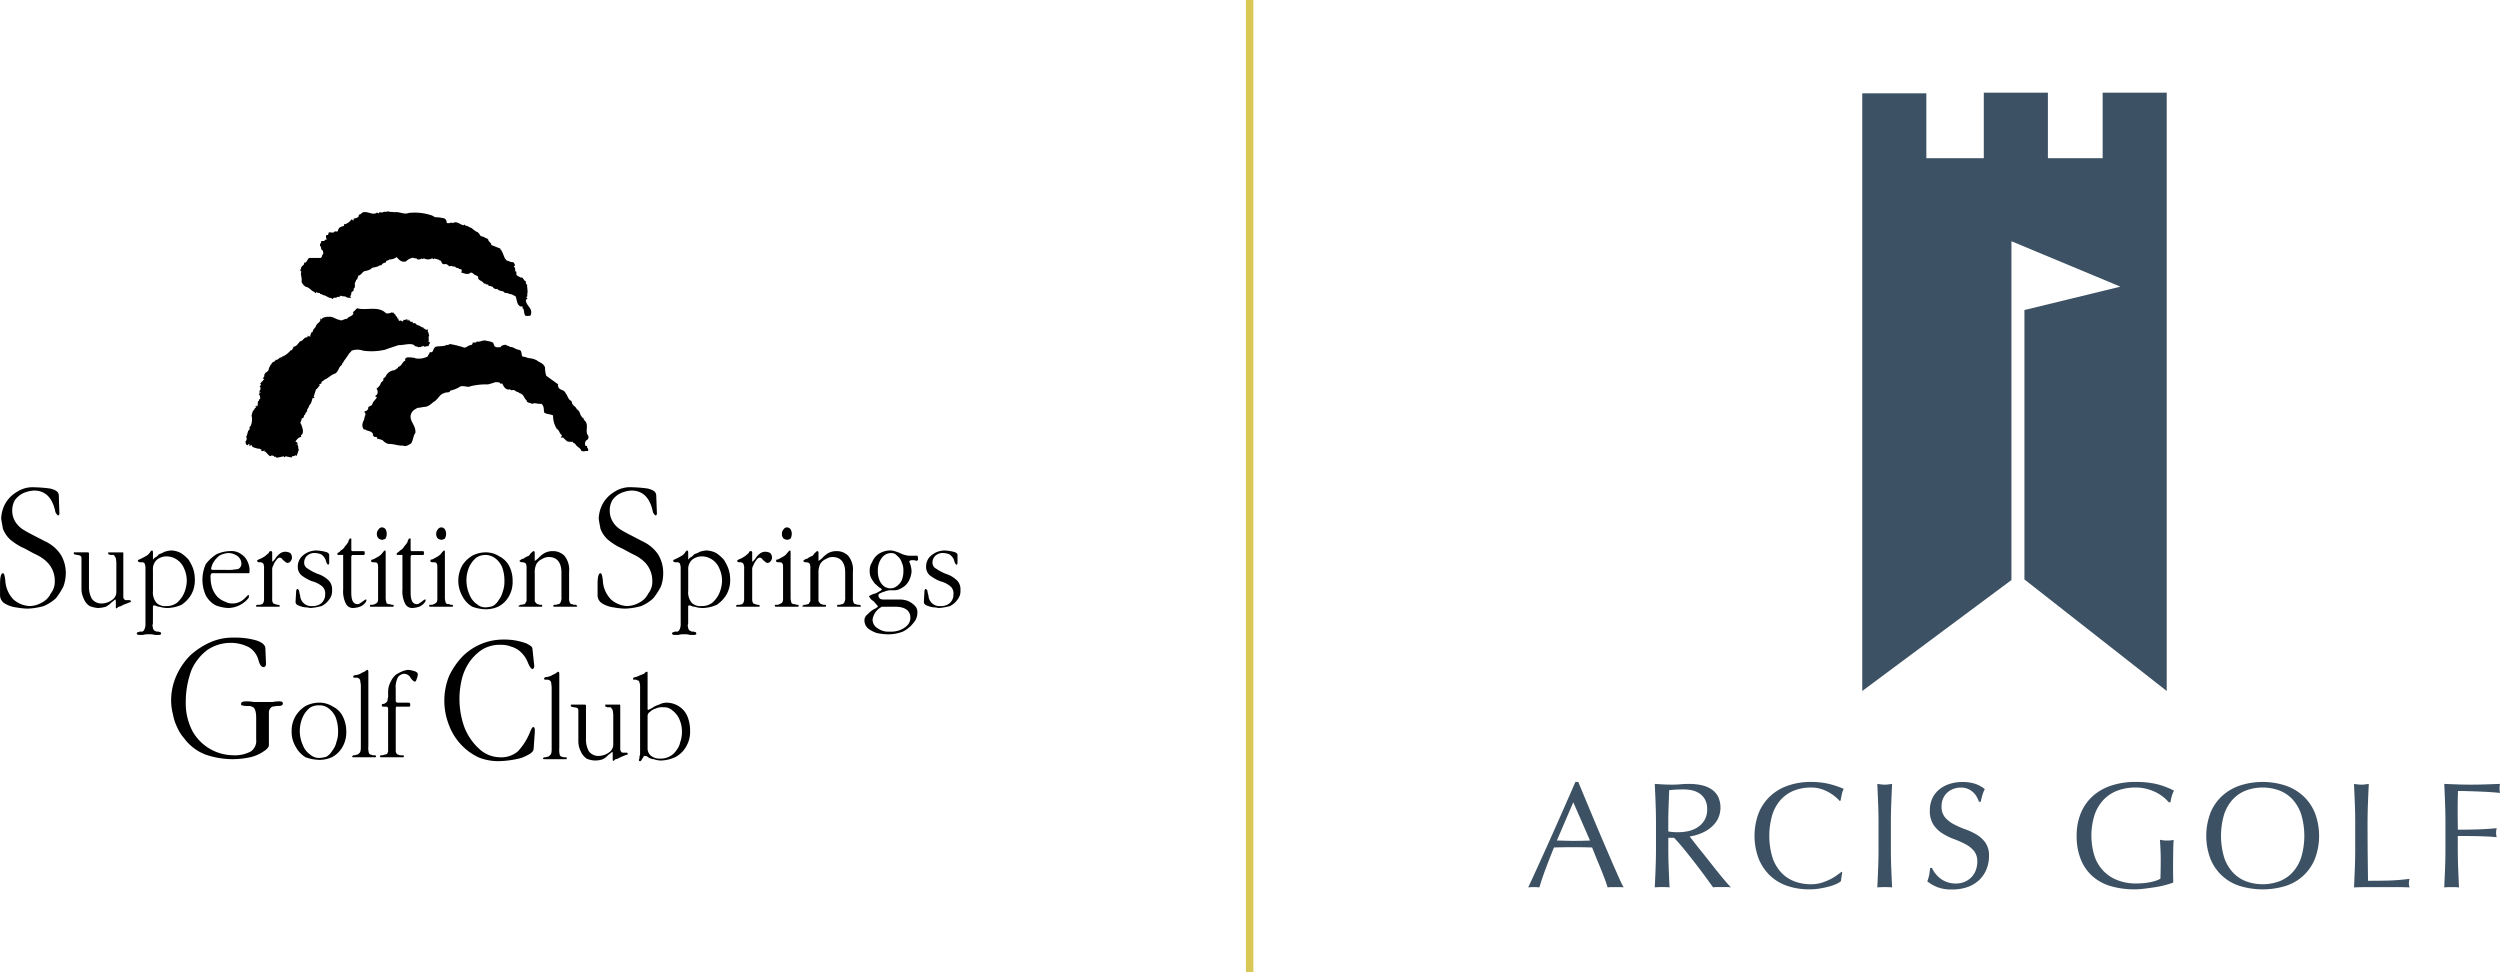 <svg xmlns="http://www.w3.org/2000/svg" xmlns:xlink="http://www.w3.org/1999/xlink" width="335.737" height="130.598" viewBox="0 0 335.737 130.598">
  <defs>
    <clipPath id="clip-path">
      <rect id="Rectangle_18689" data-name="Rectangle 18689" width="128.975" height="73.843"/>
    </clipPath>
    <clipPath id="clip-path-2">
      <rect id="Rectangle_16814" data-name="Rectangle 16814" width="130.504" height="106.991" fill="#3c5163"/>
    </clipPath>
  </defs>
  <g id="Group_36244" data-name="Group 36244" transform="translate(-991.024 -8166.22)">
    <line id="Line_696" data-name="Line 696" y2="130.598" transform="translate(1158.844 8166.22)" fill="none" stroke="#d9c756" stroke-width="1"/>
    <g id="Group_36226" data-name="Group 36226" transform="translate(845 8180.325)">
      <g id="Group_36220" data-name="Group 36220" transform="translate(146.024 14.271)">
        <g id="Group_35821" data-name="Group 35821" clip-path="url(#clip-path)">
          <path id="Path_82928" data-name="Path 82928" d="M122.455,66.72l.936-.2c0,.015-.028.116-.043.173,0-.129.245.029.2-.173l.908.173c-.087-.288.274-.1.361-.26.072.26-.029-.115.129-.043,0,.043.245.173.144-.029.217-.245.131-.5.318-.691-.173-.173-.044-.433-.173-.606a.279.279,0,0,1,.043-.159.149.149,0,0,1-.188,0c0-.029.073-.072.145-.086-.044-.173-.145-.173-.317-.274.245-.317.389-.547.778-.619,0-.1-.057-.3.129-.332.259-.418,0-.995-.129-1.369a.106.106,0,0,0-.072-.072c-.072-.274.144-.389.129-.663.072-.1.346-.129.3-.3.028-.274.2-.159.231-.476.115-.072.144-.274.245-.2-.173-.245.245-.52.245-.822.331-.273.331-.663.475-1.008a.5.5,0,0,0,.2,0c.044-.116,0-.13-.072-.159l.346-1.081c-.029.129.23.086.1-.044.274-.144.1-.159.389-.4,0-.015-.057-.043-.072-.1,0-.145.231-.044.288-.2-.057-.259.274-.259.389-.461.577-.217.85-.649,1.442-.822.5-.289.446-.952.98-1.2-.217-.028.1-.2.1-.374a.381.381,0,0,1,.087.173c.014-.072-.087-.173,0-.274.187-.23.4-.547.576-.807.188-.331.4-.418.462-.59a2.324,2.324,0,0,1,1.57,0,8.093,8.093,0,0,0,2.984-.145c.518-.216,1.124-.374,1.73-.6.763.028,1.729-.361,2.176.057.144.2.4.043.5.274.1-.231.288.057.4-.145a.3.3,0,0,0,.273-.115c.116.288.462,0,.62.087.2-.1.115-.361.273-.4.072-.188-.2-.131-.2-.317.129-.073-.072-.548.1-.707-.1-.259-.028-.4-.2-.533.072-.072-.072-.289.1-.332-.158,0-.231.115-.418.057.115-.231-.274,0-.23-.273-.375-.058-.548-.332-.779-.318-.173-.072-.231-.187-.36-.273s-.475.129-.274-.188c-.129.015-.533,0-.49-.26-.2-.129-.072.2-.245.086.029-.389-.433.059-.562-.129a.718.718,0,0,1-.057.245c-.2.015-.274-.245-.5-.057-.144-.059,0-.332-.144-.448,0,.1.072.129.072.245-.217-.015-.13-.36-.389-.461-.029-.3-.331-.274-.331-.519,0,.015-.158.144-.217.015a1.123,1.123,0,0,1-.778.129c-.995-1.052-2.725-.317-3.892-.677a4.9,4.9,0,0,1-.547.533.109.109,0,0,0-.073.043c.145-.086.158.1.086.231-.187.317-.676.317-.807.634-.418-.044-.692.332-.98.129-.547-.072-.894-.49-1.5-.417-.331-.029-.908.115-.966.36-.044-.015-.058-.072-.13-.129-.058.014-.058.057,0,.129,0,.433-.52.461-.634.98-.158.245-.346.317-.4.649a.57.57,0,0,1-.116.129.5.5,0,0,1-.159-.072c.159.116,0,.346-.115.462.2-.044.057.159,0,.187.057-.187-.145-.028-.188,0,.129-.158,0-.057-.086-.187a.207.207,0,0,0,0,.187.073.073,0,0,0-.072.058c-.433-.044-.547.49-.951.533-.26.245-.462.706-.836.706-.129.145-.245.62-.418.49a3.424,3.424,0,0,1-.923.779c-.043-.23-.028,0-.043.043-.2-.028-.26.173-.389.173,0-.029-.058-.072-.058,0-.159.029-.331.375-.62.289-.057.331-.533.258-.562.59-.274.231-.129.245-.346.519,0,.3-.072.332-.317.577h-.2c.273.043-.245.245-.073.5a.717.717,0,0,0-.2.418c.029-.058.1-.058.173-.014-.173.187-.3.345-.548.6.086.145.13.13.044.332-.087-.2-.1.1-.1.173.1-.23.13.346.014.461-.029-.013-.129-.013-.144.014.144-.014.014.188.23.173,0,.188-.23.014-.23-.043.072.057-.015.23.129.23-.058.057-.144.1-.129.26a.088.088,0,0,1,.144-.059c-.072.188.129.39-.014.591-.015-.158-.129.086-.115.188-.289.086-.029.547-.274.778a.207.207,0,0,1-.057-.129c-.086.043-.217.144-.029.273-.245.058-.245.188-.331.447-.057-.057-.057-.116-.057-.23l-.245.821a2.331,2.331,0,0,1-.13,1.456.179.179,0,0,1-.144.015c.116.028-.115.288.072.374-.389.188-.273.649-.533,1.052.216.274-.043.619-.086.562.043.131,0,.418.173.5.072.029.188.072.188.072-.059-.072.013-.288.085-.115a1.6,1.6,0,0,0,.188.013c-.015.059-.086.059-.188.059.1.173.217.043.346,0,.029.072.144.1.116.216a2.65,2.65,0,0,0,1.023.288,1.417,1.417,0,0,0,.259.13c-.057.043-.072.129-.116.2.116-.129.318.087.433-.129.116.057.029.129.057.216.2-.144.217.188.418.26.116.188.418.461.519.188.129.072.274.043.4.144-.173.188.043,0,.1.129.072-.3.057.073.231.058" transform="translate(-85.252 -33.625)"/>
          <path id="Path_82929" data-name="Path 82929" d="M204.19,77.087a3,3,0,0,1,.576-.057c.087-.029.087-.23.029-.346-.158,0-.072-.231-.145-.332a.8.8,0,0,0-.172.015.676.676,0,0,1,.115-.778.445.445,0,0,0,.2-.663c-.346-.462-.015-1.1-.2-1.6-.072-.332-.418-.432-.4-.749-.187.087-.245-.259-.389-.361a1.588,1.588,0,0,0-.317-.663c-.3-.158-.274-.446-.577-.577-.057-.028-.057-.072-.057-.144-.3-.057-.13-.577-.418-.577-.375-.317-.389-.721-.62-.936-.173-.591-.922-.4-1.008-.952-.057-.028-.057-.273,0-.273l-1.614-1.168a3.569,3.569,0,0,1-.158-1.1c-.2-.606-.764-.663-1.11-.967a2.7,2.7,0,0,0-.951-.288c-.346,0-.476-.2-.923-.2-.3-.231-.015-.821-.518-.922-.462-.044-.779-.432-1.168-.375-.2-.173-.461-.173-.649-.317-.274.057-.606.116-.649.346-.274-.029-.62.1-.865-.2.057-.2-.188-.2-.073-.345-.317-.274-.734-.245-1.152-.375-.447,0-.808.274-1.111.13-.057.245-.332.115-.576.173.044.187-.015.216-.2.331-.418,0-.547.346-.922.332a12.108,12.108,0,0,0-1.889-.475c-.144.014-.317.23-.432.086-.346.274-.952.144-1.5.274-.346.2-.288.649-.562.75-.057-.058-.173,0-.26,0,0,.259-.2.288-.231.547a2.642,2.642,0,0,1-1.671.26c-.1-.145-.289-.014-.49-.13a.393.393,0,0,0-.116.015c-.274,0-.519-.1-.721.13-.116.087.015.317-.072.317-.389.144-.389.691-.923.822-.029.273-.288.2-.418.432a1.421,1.421,0,0,0-1.181.692c-.058.245-.274.317-.4.461.129.331-.317.389-.332.634a1.5,1.5,0,0,1-.576.692.69.69,0,0,1,.1.735c-.086.187-.217.144-.259.273,0,.116.173.044.2.173-.173.361-.5.49-.649,1.038-.245.086-.317.217-.49.217a.511.511,0,0,1-.332.577c-.129.028-.187.057-.187.159.317.245-.015.518-.015.908-.2.461-.4.822-.131,1.3.073.187.188.072.274.115.23.245.894.145,1.038.663-.144.158.13.188.13.317.129.014.317,0,.418.086,0,.1,0,.3.144.2-.2-.087.418.1.591.173a1.534,1.534,0,0,0,.807.5c.706-.028,1.239.259,1.931.217.389.2.836-.144,1.095-.3.289-.461.274-1.038.563-1.412.1-1.024-.851-1.557-.606-2.465.188-.577.591-.692.894-.894.375,0,.706-.129.995-.129.663-.087.908-.548,1.355-.779.475-.389.678-.951,1.255-1.067.259-.2.619.059.821-.345a3.685,3.685,0,0,0,1.34-.562c.547-.116,1.024.187,1.341-.015a8.436,8.436,0,0,1,2.335-.245,9.464,9.464,0,0,0,.995-.3c.374,0,.591-.028.721.231.043,0,.116-.058.2-.073.173.289.317.779.866.837a1.619,1.619,0,0,1,.2-.057c.13.3.418,0,.62.159.23.23.518.2.648.374.605.145.577.678.951.965.072.4.418.274.649.433a.543.543,0,0,0,.173.03c.245-.188.75.072,1.168,0,.4.331.288.75.374,1.167.332.26.692.173,1.2.4a3.151,3.151,0,0,0,.5,1.8c.374.232.332.635.649.807.015.059.044.274-.115.274.028.2.129.057.288.072.2.2.418.389.547.52a2.108,2.108,0,0,0,.764.057c.028.216.274.144.4.389.2.317.692.462.763.866a.643.643,0,0,1,.274.043" transform="translate(-125.837 -44.843)"/>
          <path id="Path_82930" data-name="Path 82930" d="M123.489,113.34v0Z" transform="translate(-89.054 -81.672)"/>
          <path id="Path_82931" data-name="Path 82931" d="M122.816,112.9l.072-.057Z" transform="translate(-88.569 -81.376)"/>
          <path id="Path_82932" data-name="Path 82932" d="M123.074,111.563l.015-.115Z" transform="translate(-88.755 -80.371)"/>
          <path id="Path_82933" data-name="Path 82933" d="M121.914,96.969l-.029-.1Z" transform="translate(-87.897 -69.856)"/>
          <path id="Path_82934" data-name="Path 82934" d="M204.539,64.833l.015-.115s0,.115-.015.115" transform="translate(-147.503 -46.671)"/>
          <path id="Path_82935" data-name="Path 82935" d="M205.623,58.934l.044-.057s0,.1-.044.057" transform="translate(-148.285 -42.459)"/>
          <path id="Path_82936" data-name="Path 82936" d="M175.11,14.081c.158-.087.289,0,.461-.087.4-.994-.576-1.21-.634-2.075.029-.144.3-.057.173-.26-.087,0-.144-.2,0-.2.058-.13,0-.274.029-.418.1-.173-.044-.837-.029-1.2-.245-.086-.115-.332-.216-.476-.3-.072-.231-.533-.678-.475-.2-.173-.562-.188-.547-.5V8.115c-.317-.044-.015-.448-.3-.635-.073-.2.028-.086.129-.216-.057-.129-.144-.418-.274-.433-.4.015-.533-.187-.792-.187-.446-.332-.433-.822-.721-1.269-.043-.245-.23-.144-.173-.36l-1.24-.49c.044-.317-.4-.418-.4-.721-.188-.245-.432-.173-.577-.375-.273-.014-.577-.144-.577-.346-.158-.129-.23-.317-.389-.317a4.778,4.778,0,0,1-.721-.533c-.317-.072-.519-.317-.792-.3a.774.774,0,0,1-.131-.145c-.014,0-.115,0-.1.086-.274,0-.549-.259-.866-.345-.273-.13-.446,0-.634.057-.116-.2-.533.158-.807-.057a.631.631,0,0,0-.274-.563,5.087,5.087,0,0,0-1.312-.172,1.527,1.527,0,0,0-.59-.3A7.263,7.263,0,0,0,159.24.216C158.534.489,158,0,157.222.129c-.231-.1-.52.028-.721-.13-.461.13-.577,0-.807.158-.23,0-.5-.072-.49.073-.086.115-.158,0-.231-.073-.591.477-1.284-.273-1.99.015-.188.173-.274.274-.461.274a.844.844,0,0,1-.072.3.987.987,0,0,1-.606.216.564.564,0,0,0-.029.231c-.159.129-.129-.159-.3-.1a1.656,1.656,0,0,1-.821.634h-.129c-.072.015-.015.144-.044.216-.273.13-.577.116-.749.447-.073.231-.073.2-.073.245-.057.188-.446-.043-.5.144-.145.173-.448,0-.707.058a.616.616,0,0,0-.086.273c-.043.116-.172.057-.273.1a.572.572,0,0,0,.086.547c-.015.044-.145.044-.274.072.015.245-.332.13-.49.173.057.26-.245.346-.144.649.2.13.043.49.36.62.087.159.015.374.087.432-.245.116-.129.591-.475.562h-1.413c-.317.116-.288.707-.721.635.116.389-.4.374-.389.778a.286.286,0,0,0,.057.461c-.231.2.116.779,0,1.3a1.292,1.292,0,0,0,.591.707c.475.072.735.562,1.1.663.129.057.144.273.288.129-.028-.129.173-.158.131,0,.129.072.288-.029.389.1-.029.173.317,0,.317.2.533.057.735.4,1.153.4a.5.5,0,0,0,.26.13c.014-.317.475-.015.533-.274.274.015.418,0,.49-.188.216.2.634.015.836.274.2,0,.519.129.59-.072a.389.389,0,0,1-.129-.015c-.015-.188.2-.331.129-.591.2-.158.433-.288.3-.518.389-.116,0-.779.332-.98,0-.2,0-.23.144-.23l.188-.548c.4-.043.533-.562.937-.619a1.92,1.92,0,0,0,.764-.274c.144-.26.518-.144.634-.273.4,0,.418-.274.75-.2.115-.288.36-.317.634-.418-.086-.3.332-.173.4-.374a1.594,1.594,0,0,0,1.009-.317c.331.36.662.75,1.254.577a1.8,1.8,0,0,1,.966-.5c.158.158.534,0,.534.216a.729.729,0,0,0,.649-.129c.1.2.1.057.273,0a1.064,1.064,0,0,0,1.111-.015c.057.086.187.216.287.015.144.129.462.072.663.26.374.028.216.533.634.533.462-.1.49.188.792.3.116-.187.361.072.707.015.087.245.288.131.476.245,0,.173.389,0,.389.26.086.188-.187.216.014.317.274.057.778.317,1.1.057.3-.259.533.289.807.289.187.115.273.115.3.26-.086.446.591.446.75.835a.308.308,0,0,0,.231,0c0,.26.433,0,.389.317a1.493,1.493,0,0,1,.591.158.531.531,0,0,0,.62.26c.145.289.62.245.865.39.115.273.518.057.706.3.418-.029.5.2.836.259.245.461.144,1.081.62,1.369.057.072.2.015.317.043.1.1-.057.289.131.3.129.273.072.6.245.894.028.129.158,0,.273.1" transform="translate(-104.323 0.001)"/>
          <path id="Path_82937" data-name="Path 82937" d="M190.168,49.184v0Z" transform="translate(-137.14 -35.375)"/>
          <path id="Path_82938" data-name="Path 82938" d="M99.291,170.948a5.389,5.389,0,0,0,1.628.346,3.582,3.582,0,0,0,2.739-1.312.378.378,0,0,0,.072-.274c0-.086,0-.173-.072-.173l-.072.086a.224.224,0,0,0-.159.086c0,.1-.086.1-.159.188a2.309,2.309,0,0,1-1.643.793,2.233,2.233,0,0,1-1.168-.274,2.724,2.724,0,0,1-.936-.606,3.412,3.412,0,0,1-.706-1.153,4.536,4.536,0,0,1-.23-1.5.792.792,0,0,1,.071-.448c.087-.086.159-.086.389-.086h4.684c.086,0,.086-.173.086-.447a2.533,2.533,0,0,0-.23-1.023,2.241,2.241,0,0,0-.864-1.067,2.193,2.193,0,0,0-1.485-.432,4.577,4.577,0,0,0-1.874.432,5.835,5.835,0,0,0-1.412,1.3,5.1,5.1,0,0,0,0,4.238,3.285,3.285,0,0,0,1.341,1.326m-.317-5.794a3.609,3.609,0,0,1,.778-.879,2.815,2.815,0,0,1,1.254-.361,2.1,2.1,0,0,1,1.239.447,1.282,1.282,0,0,1,.477,1.023.791.791,0,0,1-.159.447.587.587,0,0,1-.549.26,5.464,5.464,0,0,1-1.325.086H98.815a.185.185,0,0,1-.159-.172,2.75,2.75,0,0,1,.317-.851" transform="translate(-70.304 -118.02)"/>
          <path id="Path_82939" data-name="Path 82939" d="M68.029,170.9c0-.086,0-.173.158-.173a.733.733,0,0,1,.317.087.958.958,0,0,0,.389.086,3.693,3.693,0,0,0,1.1.173,4.92,4.92,0,0,0,1.873-.433,4.172,4.172,0,0,0,1.326-1.413,3.88,3.88,0,0,0,.462-1.946,4.542,4.542,0,0,0-.231-1.5,5.927,5.927,0,0,0-.62-1.211,4.992,4.992,0,0,0-1.023-.88,3.021,3.021,0,0,0-1.24-.345,3.476,3.476,0,0,0-.938.173,5.584,5.584,0,0,1-.778.345,1.372,1.372,0,0,1-.548.447c-.159.173-.245.26-.245.26V163.6c0-.172-.073-.259-.145-.259a.085.085,0,0,0-.086.087c-.072,0-.072.086-.158.086,0,.086,0,.086-.072.172a1.5,1.5,0,0,1-.547.447l-.476.26c-.23.086-.3.173-.389.173a.188.188,0,0,0-.158.187.084.084,0,0,0,.085.086.266.266,0,0,0,.232.086h.317c.072,0,.159.087.231.087a1.472,1.472,0,0,1,.158.678V173.1a1.718,1.718,0,0,1-.158.879c-.072.173-.159.173-.231.26h-.317c-.159,0-.232.086-.317.086s-.145.1-.145.187.145.173.3.173H66.7a2.443,2.443,0,0,1,.778-.086,2.5,2.5,0,0,1,.794.086h.548c.23,0,.3-.086.3-.173a.4.4,0,0,0-.072-.187c-.087,0-.23-.086-.317-.086-.158,0-.317,0-.389-.087-.072,0-.159-.086-.231-.173s-.086-.26-.16-.62c.073-.086.073-.173.073-.447Zm0-4.945a1.693,1.693,0,0,1,.548-1.383,2.085,2.085,0,0,1,1.326-.433,2.5,2.5,0,0,1,1.34.433,2.617,2.617,0,0,1,.938,1.124,3.889,3.889,0,0,1,.389,1.773,4.47,4.47,0,0,1-.389,1.671,3.7,3.7,0,0,1-.938,1.24,2.352,2.352,0,0,1-1.485.433,1.618,1.618,0,0,1-1.253-.433,2.186,2.186,0,0,1-.475-1.6Z" transform="translate(-47.489 -117.796)"/>
          <path id="Path_82940" data-name="Path 82940" d="M311,226.351a3.1,3.1,0,0,0-1.557-.447,2.04,2.04,0,0,0-1.023.259,2.842,2.842,0,0,0-.936.448,4.124,4.124,0,0,1-.534.26c-.087,0-.087-.086-.087-.173v-4.772c0-.086,0-.173-.072-.173-.158,0-.245.086-.389.26-.245.1-.475.187-.706.274-.087.086-.232.086-.39.173a.768.768,0,0,0-.317.087c-.072,0-.072.086-.072.173,0,0,0,.1.072.1h.231a.29.29,0,0,1,.245.086.278.278,0,0,1,.232.086,1.843,1.843,0,0,1,.158.879v9.009a1.154,1.154,0,0,0-.086.533.3.3,0,0,0-.072.173c0,.173.072.173.158.173s.072,0,.144-.086c.087-.087.087-.173.159-.26a.985.985,0,0,0,.158-.259c.087-.1.087-.1.159-.1a.724.724,0,0,1,.475.187,1.551,1.551,0,0,0,.779.26,2.647,2.647,0,0,0,.936.173,4.976,4.976,0,0,0,1.874-.433,3.576,3.576,0,0,0,1.485-1.412,3.882,3.882,0,0,0,.548-2.119,5.1,5.1,0,0,0-.389-2.033A2.982,2.982,0,0,0,311,226.351m.245,4.857a2.624,2.624,0,0,1-.548,1.139,2.3,2.3,0,0,1-.936.807,2.438,2.438,0,0,1-1.183.259,1.868,1.868,0,0,1-1.24-.36,1.257,1.257,0,0,1-.475-.966v-4.411a.655.655,0,0,1,.317-.534,1.765,1.765,0,0,1,.779-.446,1.94,1.94,0,0,1,1.008-.173,1.674,1.674,0,0,1,1.254.446,2.845,2.845,0,0,1,.937,1.225,4.082,4.082,0,0,1,.318,1.687,3.919,3.919,0,0,1-.231,1.325" transform="translate(-219.895 -159.916)"/>
          <path id="Path_82941" data-name="Path 82941" d="M423.19,164.05h-.936a3.157,3.157,0,0,1-.779-.188c-.245-.086-.547-.259-.864-.345a2.649,2.649,0,0,0-.707-.173,2.925,2.925,0,0,0-1.629.432,2.409,2.409,0,0,0-.936,1.153,1.982,1.982,0,0,0-.317,1.211,1.911,1.911,0,0,0,.231.965,4.978,4.978,0,0,0,.476.707c.23.173.389.36.62.533a.6.6,0,0,1,.317.259,1.151,1.151,0,0,1-.245.173,4.416,4.416,0,0,1-.692.36c-.087,0-.245.087-.317.087-.158.086-.231.086-.317.173a.3.3,0,0,0-.158.086c0,.1.086.188.158.274.086.173.245.26.475.433.159.187.3.36.389.446s.158.173.158.26a1.744,1.744,0,0,1-.547.346,4.11,4.11,0,0,0-.865.706.97.97,0,0,0-.39.793,1.461,1.461,0,0,0,.477,1.067,4.028,4.028,0,0,0,1.167.62,7.865,7.865,0,0,0,1.326.172,5.38,5.38,0,0,0,2.191-.36,4.087,4.087,0,0,0,1.4-1.139,2.039,2.039,0,0,0,.548-1.413,1.187,1.187,0,0,0-.389-.966,2.84,2.84,0,0,0-.937-.619,3.574,3.574,0,0,0-.936-.173h-2.191a1.073,1.073,0,0,1-.548-.086c-.145-.173-.23-.26-.23-.447a.246.246,0,0,1,.159-.26,2.689,2.689,0,0,1,.619-.258,3.168,3.168,0,0,1,.706-.188h.779a1.856,1.856,0,0,0,.778-.26,2.3,2.3,0,0,0,1.024-.966,3.31,3.31,0,0,0,.389-1.326,3.646,3.646,0,0,0-.317-1.3c0-.086.159-.187.317-.187h.072a1.4,1.4,0,0,1,.634.1c.072-.1.072-.1.158-.1v-.26a.9.9,0,0,0-.086-.346Zm-4.526,6.847h1.715c1.4,0,2.105.518,2.105,1.5a1.463,1.463,0,0,1-.462,1.052,2.986,2.986,0,0,1-1.023.621,3.471,3.471,0,0,1-1.326.173,2.387,2.387,0,0,1-1.557-.432,1.355,1.355,0,0,1-.706-1.24,2.327,2.327,0,0,1,1.254-1.671m2.652-3.532a2.159,2.159,0,0,1-.706.807,1.4,1.4,0,0,1-.779.26,1.666,1.666,0,0,1-.865-.26,2.127,2.127,0,0,1-.619-.807,3.213,3.213,0,0,1-.232-1.325,2.75,2.75,0,0,1,.549-1.73,1.555,1.555,0,0,1,1.239-.621.957.957,0,0,1,.793.361,1.8,1.8,0,0,1,.62.879,2.427,2.427,0,0,1,.23,1.11,3.22,3.22,0,0,1-.23,1.325" transform="translate(-300.225 -117.796)"/>
          <path id="Path_82942" data-name="Path 82942" d="M330.582,164.57a5.357,5.357,0,0,0-1.01-.88,3.143,3.143,0,0,0-1.254-.345,3.464,3.464,0,0,0-.936.173,5.562,5.562,0,0,1-.778.345,1.374,1.374,0,0,1-.548.448c-.158.173-.245.259-.245.259V163.6c0-.172-.072-.258-.144-.258a.085.085,0,0,0-.087.086c-.072,0-.072.086-.158.086,0,.086,0,.086-.072.172a1.505,1.505,0,0,1-.548.448l-.475.259c-.231.087-.3.173-.39.173a.178.178,0,0,0-.144.187.076.076,0,0,0,.072.087.263.263,0,0,0,.23.086h.318c.072,0,.158.087.23.087a1.467,1.467,0,0,1,.158.678V173.1a1.713,1.713,0,0,1-.158.879c-.072.173-.159.173-.23.26h-.318c-.158,0-.23.086-.3.086a.188.188,0,0,0-.158.187c0,.087.158.173.3.173h.548a2.488,2.488,0,0,1,.792-.086,2.444,2.444,0,0,1,.778.086h.548c.23,0,.3-.086.3-.173a.4.4,0,0,0-.072-.187c-.086,0-.23-.086-.317-.086a.54.54,0,0,1-.389-.087c-.073,0-.159-.086-.231-.173s-.087-.26-.159-.62c.072-.086.072-.173.072-.447V170.9c0-.087,0-.173.159-.173a.735.735,0,0,1,.318.087.954.954,0,0,0,.389.087,3.7,3.7,0,0,0,1.1.173,4.913,4.913,0,0,0,1.874-.433,4.172,4.172,0,0,0,1.327-1.413,3.89,3.89,0,0,0,.475-1.946,4.535,4.535,0,0,0-.245-1.5,5.939,5.939,0,0,0-.619-1.211m-.621,4.568a3.7,3.7,0,0,1-.936,1.24,2.33,2.33,0,0,1-1.485.433,1.618,1.618,0,0,1-1.253-.433,2.183,2.183,0,0,1-.477-1.6v-2.826a1.693,1.693,0,0,1,.549-1.383,2.117,2.117,0,0,1,1.325-.432,2.513,2.513,0,0,1,1.341.432,2.621,2.621,0,0,1,.936,1.124,3.878,3.878,0,0,1,.39,1.773,4.455,4.455,0,0,1-.39,1.671" transform="translate(-233.389 -117.796)"/>
          <path id="Path_82943" data-name="Path 82943" d="M222.594,171.566a5.769,5.769,0,0,0,1.758.346,4.1,4.1,0,0,0,1.715-.346,3.452,3.452,0,0,0,1.4-1.312,3.876,3.876,0,0,0,.548-2.119,4.318,4.318,0,0,0-.461-2.033,3.028,3.028,0,0,0-1.326-1.3,3.343,3.343,0,0,0-1.874-.534,3.873,3.873,0,0,0-1.758.447A4.184,4.184,0,0,0,221.267,166a4.207,4.207,0,0,0,0,4.151,3.48,3.48,0,0,0,1.326,1.413m-.39-5.377a3.568,3.568,0,0,1,.937-1.21,2.2,2.2,0,0,1,2.537.086,2.9,2.9,0,0,1,.936,1.211,5.4,5.4,0,0,1,.3,1.946,3.633,3.633,0,0,1-.229,1.326,3.006,3.006,0,0,1-.548,1.139,2.166,2.166,0,0,1-.778.793,3.575,3.575,0,0,1-.937.173,1.68,1.68,0,0,1-1.21-.433,2.74,2.74,0,0,1-1.009-1.327,4.646,4.646,0,0,1-.389-1.859,4.527,4.527,0,0,1,.389-1.845" transform="translate(-159.172 -118.465)"/>
          <path id="Path_82944" data-name="Path 82944" d="M145.994,237.173a3.351,3.351,0,0,0-1.874-.534,4.056,4.056,0,0,0-1.8.447,4.012,4.012,0,0,0-1.326,1.326,3.787,3.787,0,0,0-.547,2.033,3.884,3.884,0,0,0,.547,2.119,3.677,3.677,0,0,0,1.326,1.412,6.048,6.048,0,0,0,1.8.346,4.055,4.055,0,0,0,1.715-.346,3.488,3.488,0,0,0,1.4-1.325,3.873,3.873,0,0,0,.548-2.119,4.394,4.394,0,0,0-.462-2.033,2.879,2.879,0,0,0-1.325-1.326m.461,4.771a2.779,2.779,0,0,1-.547,1.139,2.329,2.329,0,0,1-.779.807,3.585,3.585,0,0,1-.936.173,1.8,1.8,0,0,1-1.255-.446,2.737,2.737,0,0,1-1.008-1.326,4.507,4.507,0,0,1-.39-1.845,4.629,4.629,0,0,1,.39-1.859,3.521,3.521,0,0,1,.936-1.24A2.115,2.115,0,0,1,144.12,237a1.91,1.91,0,0,1,1.325.432,2.875,2.875,0,0,1,.937,1.24,5.4,5.4,0,0,1,.3,1.946,3.558,3.558,0,0,1-.231,1.325" transform="translate(-101.281 -170.652)"/>
          <path id="Path_82945" data-name="Path 82945" d="M282.437,244.027h-.389c-.159,0-.231,0-.317-.087a.555.555,0,0,1-.16-.361V237.67c0-.1-.072-.1-.072-.1h-1.873c-.073,0-.073,0-.073.1s0,.173.073.173a.761.761,0,0,0,.229.087h.318c.158,0,.23.086.23.173a.421.421,0,0,1,.158.273,3.65,3.65,0,0,1,.072.606v3.978a1.277,1.277,0,0,1-.62,1.067,2.432,2.432,0,0,1-1.255.433,1.565,1.565,0,0,1-1.4-.62,3.212,3.212,0,0,1-.389-1.672v-4.5s-.086-.1-.158-.1h-1.874v.1c0,.173,0,.173.072.173s.158.087.389.087a2.739,2.739,0,0,1,.389.086.428.428,0,0,1,.158.26v4.338a3.079,3.079,0,0,0,.317,1.225,2.326,2.326,0,0,0,.779.98,2.888,2.888,0,0,0,2.191.086,2.532,2.532,0,0,0,.779-.619c.317-.173.389-.346.475-.346s.072.173.072.346v.793c.072,0,.072.086.072.086a3.348,3.348,0,0,1,.317-.26,1.061,1.061,0,0,0,.475-.173,6.622,6.622,0,0,1,.62-.273,2.94,2.94,0,0,1,.461-.173.085.085,0,0,0,.086-.087.185.185,0,0,0-.158-.173" transform="translate(-198.275 -171.323)"/>
          <path id="Path_82946" data-name="Path 82946" d="M264.313,233.24c-.087,0-.231-.086-.317-.086s-.158-.1-.23-.187a2.956,2.956,0,0,1-.072-.965v-9.99c0-.173-.086-.259-.158-.259s-.158.086-.245.173c-.072,0-.144.086-.144.086a4.867,4.867,0,0,0-.547.274c-.159.086-.318.086-.477.173-.231,0-.3,0-.389.086-.072,0-.072.087-.072.173,0,.1.072.1.3.1.159,0,.317,0,.389.085.087,0,.159.087.246.26,0,.173.071.448.071.706v8.3c0,.447-.071.707-.229.793-.087.087-.16.187-.231.187a.736.736,0,0,0-.317.086h-.23c-.086.086-.158.086-.158.173s.158.087.317.087h2.651c.16,0,.231,0,.231-.087s0-.087-.072-.173Z" transform="translate(-188.583 -159.916)"/>
          <path id="Path_82947" data-name="Path 82947" d="M225.92,217.995c-.087,0-.245.26-.389.62a8.485,8.485,0,0,1-1.643,2.637,3.432,3.432,0,0,1-2.422.807,4.188,4.188,0,0,1-2.9-1.239,7.611,7.611,0,0,1-1.917-2.912,11.31,11.31,0,0,1-.62-3.531,11.479,11.479,0,0,1,.3-2.738,7.089,7.089,0,0,1,.936-2.22,6.417,6.417,0,0,1,1.846-1.845,4.638,4.638,0,0,1,2.508-.62,3.708,3.708,0,0,1,1.4.26,3.022,3.022,0,0,1,1.325.792,3.7,3.7,0,0,1,.866,1.326c.231.533.389.793.619.894a.44.44,0,0,0,.245-.447l-.245-2.291c0-.274-.3-.447-.778-.707a9.035,9.035,0,0,0-1.715-.446,9.988,9.988,0,0,0-1.485-.086,7.748,7.748,0,0,0-5.434,2.292,9.93,9.93,0,0,0-1.8,2.652,8.915,8.915,0,0,0,0,6.53,7.813,7.813,0,0,0,3.95,4.337,7.017,7.017,0,0,0,2.666.519,12.85,12.85,0,0,0,3.113-.432c1.1-.446,1.644-.793,1.644-1.239l.158-2.205v-.361c0-.173-.072-.346-.23-.346" transform="translate(-154.326 -148.736)"/>
          <path id="Path_82948" data-name="Path 82948" d="M187.634,221a3.547,3.547,0,0,0-.85-.173,3.705,3.705,0,0,0-.707.173,6.129,6.129,0,0,0-.865.446,2.3,2.3,0,0,0-.691.879,2.823,2.823,0,0,0-.4,1.413v.62c0,.173-.073.346-.073.534a.449.449,0,0,1-.231.345.575.575,0,0,1-.389.173c-.086,0-.086,0-.158.1v.086a.173.173,0,0,0,.158.173h.3c.159,0,.245,0,.317.087.073,0,.073.086.073.26v5.664a1.4,1.4,0,0,1-.145.346c-.086,0-.158.087-.317.087-.072,0-.158.086-.317.086h-.23c-.072.1-.072.1-.072.187s.072.086.3.086h2.653c.159,0,.245,0,.245-.086s0-.086-.086-.187h-.3c-.158,0-.245,0-.317-.086a.262.262,0,0,1-.23-.087.622.622,0,0,1-.158-.346v-5.664c0-.173,0-.26.072-.347h1.8a.359.359,0,0,0,.072-.259c0-.1,0-.188-.072-.188,0-.087-.086-.087-.158-.087H185.53c-.158,0-.23,0-.317-.085-.072,0-.072-.087-.072-.26v-1.513a2.837,2.837,0,0,1,.317-1.586,1.165,1.165,0,0,1,.779-.433,1.017,1.017,0,0,1,.936.606c.231.273.389.446.548.446.072,0,.158-.086.23-.346a2.038,2.038,0,0,0,.158-.619c0-.188-.158-.361-.475-.446" transform="translate(-131.997 -159.247)"/>
          <path id="Path_82949" data-name="Path 82949" d="M172.407,232.3c-.086,0-.245-.087-.317-.087s-.158-.086-.23-.173a2.525,2.525,0,0,1-.086-.966v-9.99c0-.172-.072-.258-.159-.258s-.144.086-.23.173a.3.3,0,0,0-.158.085,2.743,2.743,0,0,0-.548.274c-.145.086-.3.086-.462.173-.231,0-.317,0-.389.086-.086,0-.086.087-.086.173s.086.087.317.087c.159,0,.317,0,.389.087.086,0,.158.1.231.273,0,.173.086.433.086.707v8.3c0,.432-.086.706-.231.792-.086.086-.158.173-.245.173a.653.653,0,0,0-.3.087h-.245c-.072.1-.144.1-.144.187s.144.086.3.086h2.653c.158,0,.245,0,.245-.086s0-.086-.086-.187Z" transform="translate(-122.305 -159.247)"/>
          <path id="Path_82950" data-name="Path 82950" d="M96.975,213.878a4.845,4.845,0,0,0-.937.087H93.544a5.105,5.105,0,0,0-1.023-.087c-.462,0-.692.087-.692.345,0,.1,0,.188.144.188a2.876,2.876,0,0,0,.477.087h.619c.159.086.245.086.389.173.245.173.4.62.4,1.413v2.911a1.712,1.712,0,0,1-.706,1.6,4.51,4.51,0,0,1-2.421.519,6.346,6.346,0,0,1-5.391-3.171,8.044,8.044,0,0,1-.937-3.978,12.188,12.188,0,0,1,.779-4.324,6.806,6.806,0,0,1,2.1-2.653,5.533,5.533,0,0,1,3.127-.966,5.233,5.233,0,0,1,2.509.606,2.877,2.877,0,0,1,1.239,1.686c.16.62.39.966.707.966.158,0,.317-.173.317-.432l-.087-2.033c0-.534-.461-.895-1.326-1.153a10.435,10.435,0,0,0-2.969-.346,7.412,7.412,0,0,0-3.042.6,10.168,10.168,0,0,0-2.738,1.774,9.128,9.128,0,0,0-1.874,2.738,8.107,8.107,0,0,0-.707,3.359,7.243,7.243,0,0,0,.246,1.845,6.388,6.388,0,0,0,.547,1.686,5.813,5.813,0,0,0,.937,1.5,6.434,6.434,0,0,0,2.883,2.205,11.29,11.29,0,0,0,3.589.619,11.407,11.407,0,0,0,2.421-.26,5.156,5.156,0,0,0,1.8-.792c.461-.274.706-.619.706-.807v-4.324a.917.917,0,0,1,.461-.879c.231,0,.477-.086.707-.086s.475,0,.547-.087c.072,0,.158-.086.158-.274,0-.172-.158-.259-.475-.259" transform="translate(-59.455 -148.064)"/>
          <path id="Path_82951" data-name="Path 82951" d="M449.356,167.365a3.741,3.741,0,0,0-1.485-.879,6.43,6.43,0,0,1-1.326-.706.886.886,0,0,1-.475-.851,1.274,1.274,0,0,1,.389-.879,1.488,1.488,0,0,1,1.1-.361,2.522,2.522,0,0,1,.778.173,1.589,1.589,0,0,1,.634.794c.072.36.231.59.3.59.159,0,.159-.158.159-.4v-.894c0-.173-.159-.346-.548-.432a5.514,5.514,0,0,0-1.254-.173,2.811,2.811,0,0,0-1.081.259,2.669,2.669,0,0,0-.937.707,1.971,1.971,0,0,0-.4,1.21,1.482,1.482,0,0,0,.475,1.139,5.68,5.68,0,0,0,1.4.807,3.586,3.586,0,0,1,1.412.706,1.259,1.259,0,0,1,.39,1.052,1.549,1.549,0,0,1-.462,1.153,1.758,1.758,0,0,1-1.254.432,1.486,1.486,0,0,1-1.643-1.413,4.748,4.748,0,0,1-.158-.706c-.072-.087-.159-.173-.231-.173s-.158.173-.158.447l-.072,1.325a.528.528,0,0,0,.389.433,3.083,3.083,0,0,0,.936.26c.317,0,.547.086.707.086a7.743,7.743,0,0,0,1.484-.26,2.658,2.658,0,0,0,1.009-.879,1.755,1.755,0,0,0,.389-1.24,1.7,1.7,0,0,0-.461-1.326" transform="translate(-320.841 -117.796)"/>
          <path id="Path_82952" data-name="Path 82952" d="M394.147,170.948a.263.263,0,0,0-.23-.086c-.159,0-.317,0-.317-.087a.41.41,0,0,1-.3-.087,1.332,1.332,0,0,1-.158-.792V166.45a2.916,2.916,0,0,0-.635-2.176,2.171,2.171,0,0,0-1.556-.619,2.327,2.327,0,0,0-1.1.258,3.678,3.678,0,0,0-.851.707,5.584,5.584,0,0,1-.475.36v-1.153a.173.173,0,0,0-.159-.172c-.072,0-.158.086-.23.172-.158.086-.23.26-.389.447a4.058,4.058,0,0,0-.549.26.546.546,0,0,1-.389.173c-.086.087-.159.087-.231.173a.09.09,0,0,0-.086.1c0,.086.158.173.317.173.317,0,.462.086.548.231a1.847,1.847,0,0,1,.072.707v4.238a.455.455,0,0,1-.158.273.174.174,0,0,1-.145.173,3.648,3.648,0,0,1-.4.087c-.072,0-.231,0-.231.086a.3.3,0,0,0-.159.087c0,.086.159.086.389.086H389.3c.158,0,.245,0,.245-.086s0-.087-.087-.173h-.23c-.158,0-.231-.087-.318-.087s-.158-.087-.23-.173-.158-.187-.158-.273v-3.791a2.633,2.633,0,0,1,.231-1.153,1.664,1.664,0,0,1,.793-.677,1.582,1.582,0,0,1,.85-.259c1.1,0,1.715.706,1.715,2.09v3.272a1.332,1.332,0,0,1-.158.792c-.072.086-.144.173-.231.173-.158,0-.23.087-.389.087h-.23c-.087.086-.087.086-.087.173s.087.086.245.086h2.724c.158,0,.245,0,.245-.086a.085.085,0,0,0-.087-.087" transform="translate(-278.605 -118.02)"/>
          <path id="Path_82953" data-name="Path 82953" d="M376.088,170.638a.641.641,0,0,0-.389-.087c-.073,0-.159-.086-.231-.086a1.825,1.825,0,0,1-.158-.792V163.69c0-.172,0-.345-.072-.345s-.158.086-.317.258a1.763,1.763,0,0,1-.706.62c-.158.087-.317.173-.462.26a.732.732,0,0,1-.317.086c-.072.087-.072.087-.072.187s.072.173.3.173.389,0,.475.087c.159.144.159.317.159.764v4.065c0,.346-.087.533-.317.62-.086.086-.158.086-.389.173h-.318c-.072,0-.072.086-.072.173s.072.087.3.087h2.666c.144,0,.231,0,.231-.087s0-.087-.087-.173Z" transform="translate(-269.137 -117.796)"/>
          <path id="Path_82954" data-name="Path 82954" d="M377.273,153.9a1.075,1.075,0,0,0,.461-.173,1.439,1.439,0,0,0,.159-.62,1.241,1.241,0,0,0-.159-.62.666.666,0,0,0-.461-.259.543.543,0,0,0-.475.259.871.871,0,0,0-.231.62.824.824,0,0,0,.231.62,1.064,1.064,0,0,0,.475.173" transform="translate(-271.561 -109.781)"/>
          <path id="Path_82955" data-name="Path 82955" d="M358.421,163.74a1.206,1.206,0,0,0-.779.259,2.437,2.437,0,0,0-.62.707c-.245.273-.317.36-.4.36v-1.24a.172.172,0,0,0-.144-.172.276.276,0,0,0-.318.258c-.23.173-.389.361-.548.448a4.8,4.8,0,0,1-.619.346c-.245.086-.39.173-.39.273a.076.076,0,0,0,.073.087.246.246,0,0,0,.159.086h.158a.476.476,0,0,1,.461.231,1.558,1.558,0,0,1,.086.707v4.065a.859.859,0,0,1-.245.62,2.752,2.752,0,0,1-.389.086h-.3c-.086.086-.158.086-.158.173s.158.087.3.087h2.666c.144,0,.231,0,.231-.087s-.087-.173-.317-.173a4.974,4.974,0,0,1-.548-.173.971.971,0,0,1-.158-.62v-3.892a1.06,1.06,0,0,1,.158-.619,2.59,2.59,0,0,1,.389-.677c.158-.26.317-.346.475-.346a.3.3,0,0,1,.23.086c.087.087.159.173.23.26a1.264,1.264,0,0,1,.318.273c.072,0,.158.087.23.087.245,0,.317-.087.475-.26a.822.822,0,0,0,.159-.446.861.861,0,0,0-.245-.621,1.313,1.313,0,0,0-.62-.172" transform="translate(-255.607 -118.019)"/>
          <path id="Path_82956" data-name="Path 82956" d="M288.4,148.507a3.854,3.854,0,0,0,1.485.519,10.243,10.243,0,0,0,1.557.173,9.033,9.033,0,0,0,2.191-.346,5.454,5.454,0,0,0,1.628-1.052,9.472,9.472,0,0,0,1.023-1.586,5.231,5.231,0,0,0,.3-1.859,4.717,4.717,0,0,0-.692-2.451,5.081,5.081,0,0,0-2.119-1.758c-1.326-.706-2.263-1.153-2.81-1.5a3.179,3.179,0,0,1-1.168-1.154,2.8,2.8,0,0,1-.389-1.5,2.67,2.67,0,0,1,.389-1.413,2.894,2.894,0,0,1,1.095-.894,4.179,4.179,0,0,1,1.4-.346c1.571,0,2.508.967,2.9,2.826a.867.867,0,0,0,.389.533c.158-.086.158-.187.158-.36l-.086-2.292c0-.533-.389-.792-1.167-.98a18.638,18.638,0,0,0-2.191-.173,3.847,3.847,0,0,0-2.263.62,4.317,4.317,0,0,0-1.557,1.585,4.555,4.555,0,0,0-.547,2.032c.072.533.158.894.23,1.326a3.754,3.754,0,0,0,1.024,1.5,8.821,8.821,0,0,0,1.484.98c.62.26,1.168.62,1.874.966a5.313,5.313,0,0,1,1.485.98,3.561,3.561,0,0,1,1.1,2.623,2.534,2.534,0,0,1-.549,1.671,2.677,2.677,0,0,1-1.253,1.24,3.394,3.394,0,0,1-1.643.433,3.554,3.554,0,0,1-2.1-.879,3.9,3.9,0,0,1-1.1-2.566c-.072-.619-.159-.965-.317-.965-.23,0-.389.447-.389,1.413v1.585a1.258,1.258,0,0,0,.634,1.067" transform="translate(-207.52 -95.839)"/>
          <path id="Path_82957" data-name="Path 82957" d="M251.857,166.537a2.452,2.452,0,0,1,.231-1.153,1.706,1.706,0,0,1,.778-.677,1.669,1.669,0,0,1,.866-.259c1.095,0,1.714.706,1.714,2.09v3.272a1.333,1.333,0,0,1-.158.792c-.072.087-.144.173-.23.173-.159,0-.231.087-.389.087h-.23c-.087.086-.087.086-.087.173s.087.086.245.086h2.724c.16,0,.245,0,.245-.086a.084.084,0,0,0-.086-.087.266.266,0,0,0-.231-.086c-.158,0-.317,0-.317-.087a.411.411,0,0,1-.3-.086,1.333,1.333,0,0,1-.158-.793V166.45a2.984,2.984,0,0,0-.634-2.176,2.174,2.174,0,0,0-1.557-.619,2.331,2.331,0,0,0-1.1.258,3.368,3.368,0,0,0-.85.707,5.408,5.408,0,0,1-.476.36v-1.153a.173.173,0,0,0-.158-.172c-.071,0-.159.086-.231.172-.159.086-.231.26-.389.447a3.984,3.984,0,0,0-.548.26.547.547,0,0,1-.389.173c-.087.087-.159.087-.231.173a.09.09,0,0,0-.086.1c0,.086.158.173.317.173.317,0,.461.087.548.231a1.854,1.854,0,0,1,.072.707v4.238a.453.453,0,0,1-.158.273.173.173,0,0,1-.144.173,3.7,3.7,0,0,1-.4.087c-.072,0-.23,0-.23.086a.3.3,0,0,0-.158.087c0,.086.158.086.389.086h2.58c.158,0,.23,0,.23-.086s0-.087-.072-.173h-.23c-.158,0-.231-.087-.317-.087s-.159-.086-.231-.173a.456.456,0,0,1-.159-.273v-3.792Z" transform="translate(-180.047 -118.02)"/>
          <path id="Path_82958" data-name="Path 82958" d="M209.911,170.811c0-.087,0-.087-.072-.173h-.245a.619.619,0,0,0-.389-.087c-.072,0-.144-.086-.23-.086a2.061,2.061,0,0,1-.159-.792V163.69c0-.172,0-.345-.072-.345s-.158.086-.317.258a1.768,1.768,0,0,1-.707.62c-.144.087-.3.173-.461.26a.734.734,0,0,1-.317.086c-.072.087-.072.087-.072.187s.072.173.3.173.4,0,.475.087c.158.144.158.317.158.764v4.065c0,.346-.086.533-.317.62-.072.086-.158.086-.389.173h-.317c-.072,0-.072.086-.072.173s.072.086.317.086h2.652c.158,0,.23,0,.23-.086" transform="translate(-149.07 -117.796)"/>
          <path id="Path_82959" data-name="Path 82959" d="M210.777,153.9a1.012,1.012,0,0,0,.461-.173,1.261,1.261,0,0,0,.159-.62,1.106,1.106,0,0,0-.159-.62.64.64,0,0,0-.461-.259.561.561,0,0,0-.476.259.873.873,0,0,0-.231.62.826.826,0,0,0,.231.62,1.064,1.064,0,0,0,.476.173" transform="translate(-151.492 -109.781)"/>
          <path id="Path_82960" data-name="Path 82960" d="M194.549,165.965a1.506,1.506,0,0,1-.389.273.547.547,0,0,1-.389.173c-.621,0-.851-.533-.851-1.585V160.17c0-.173,0-.26.072-.26,0-.1.073-.1.231-.1h1.412c.072-.087.072-.087.072-.26v-.172c-.072-.086-.159-.086-.389-.086h-1.327a.4.4,0,0,1-.072-.274V157.6h-.245c0,.086,0,.086-.072.173a.444.444,0,0,0-.087.274,3.642,3.642,0,0,1-.461.619,1.209,1.209,0,0,1-.548.534s-.072.086-.159.173a.859.859,0,0,0-.231.172c-.072,0-.072.087-.072.173s.072.087.3.087h.389c.086,0,.086,0,.086.1v4.555a3.675,3.675,0,0,0,.389,1.946,1.041,1.041,0,0,0,1.009.519,3.073,3.073,0,0,0,.865-.173,1.721,1.721,0,0,0,.619-.433c.159-.173.231-.273.231-.446v-.087h-.073c-.072,0-.159.087-.317.173" transform="translate(-137.774 -113.656)"/>
          <path id="Path_82961" data-name="Path 82961" d="M178.444,170.9H181.1c.158,0,.23,0,.23-.086s0-.087-.072-.173h-.23a.643.643,0,0,0-.389-.086c-.086,0-.158-.087-.245-.087a2.106,2.106,0,0,1-.144-.792v-5.983c0-.172,0-.345-.087-.345s-.158.087-.3.259a1.867,1.867,0,0,1-.706.62l-.475.26a.7.7,0,0,1-.3.087c-.086.086-.086.086-.086.187s.086.173.317.173.389,0,.461.086c.158.144.158.317.158.764v4.065c0,.346-.072.533-.317.619-.072.087-.144.087-.389.173h-.3c-.087,0-.087.086-.087.173s.087.086.317.086" transform="translate(-128.456 -117.796)"/>
          <path id="Path_82962" data-name="Path 82962" d="M182.191,153.9a1.073,1.073,0,0,0,.477-.173,1.455,1.455,0,0,0,.144-.62,1.264,1.264,0,0,0-.144-.62.67.67,0,0,0-.477-.259.519.519,0,0,0-.46.259.882.882,0,0,0-.245.62.833.833,0,0,0,.245.62.953.953,0,0,0,.46.173" transform="translate(-130.878 -109.781)"/>
          <path id="Path_82963" data-name="Path 82963" d="M165.5,166.757a1.771,1.771,0,0,0,.634-.433c.144-.173.231-.273.231-.446v-.087h-.087c-.072,0-.144.087-.3.173a2.3,2.3,0,0,1-.389.273.61.61,0,0,1-.389.173c-.634,0-.866-.533-.866-1.585V160.17c0-.173,0-.26.072-.26,0-.1.087-.1.245-.1h1.4c.086-.087.086-.087.086-.26v-.172c-.086-.086-.158-.086-.4-.086h-1.326a.4.4,0,0,1-.072-.274V157.6h-.231c0,.086,0,.086-.086.173a.5.5,0,0,0-.072.274,4.634,4.634,0,0,1-.475.619,1.2,1.2,0,0,1-.547.534l-.145.173a1.144,1.144,0,0,0-.245.172c-.072,0-.072.087-.072.173s.072.087.317.087h.39c.072,0,.072,0,.072.1v4.555a3.679,3.679,0,0,0,.389,1.946,1.05,1.05,0,0,0,1.023.519,2.965,2.965,0,0,0,.851-.173" transform="translate(-117.159 -113.656)"/>
          <path id="Path_82964" data-name="Path 82964" d="M142.693,170.723a3.085,3.085,0,0,0,.936.26c.317,0,.547.086.706.086a7.764,7.764,0,0,0,1.485-.26,2.66,2.66,0,0,0,1.009-.879,1.754,1.754,0,0,0,.389-1.24,1.7,1.7,0,0,0-.461-1.326,3.747,3.747,0,0,0-1.485-.879,6.451,6.451,0,0,1-1.326-.706.886.886,0,0,1-.475-.851,1.273,1.273,0,0,1,.389-.879,1.508,1.508,0,0,1,1.1-.361,2.516,2.516,0,0,1,.778.173,1.585,1.585,0,0,1,.634.793c.072.36.231.59.3.59.159,0,.159-.159.159-.4v-.894c0-.173-.159-.346-.548-.432a5.514,5.514,0,0,0-1.254-.173,2.807,2.807,0,0,0-1.081.259,2.666,2.666,0,0,0-.936.707,1.969,1.969,0,0,0-.4,1.21,1.482,1.482,0,0,0,.475,1.139,5.54,5.54,0,0,0,1.413.807,3.621,3.621,0,0,1,1.4.706,1.262,1.262,0,0,1,.39,1.052,1.553,1.553,0,0,1-.462,1.153,1.737,1.737,0,0,1-1.253.433,1.486,1.486,0,0,1-1.644-1.413,4.747,4.747,0,0,1-.158-.706c-.072-.087-.159-.173-.23-.173s-.159.173-.159.447l-.073,1.325a.529.529,0,0,0,.39.433" transform="translate(-102.622 -117.796)"/>
          <path id="Path_82965" data-name="Path 82965" d="M127.843,163.913a1.358,1.358,0,0,0-.619-.172,1.207,1.207,0,0,0-.779.259,2.485,2.485,0,0,0-.634.707c-.23.273-.317.36-.389.36v-1.24a.172.172,0,0,0-.158-.172.263.263,0,0,0-.23.086.292.292,0,0,0-.072.172c-.245.173-.4.361-.548.448a4.187,4.187,0,0,1-.634.346c-.23.086-.389.173-.389.273a.085.085,0,0,0,.087.087s.072.086.144.086h.158a.5.5,0,0,1,.475.231,1.849,1.849,0,0,1,.072.707v4.065a.848.848,0,0,1-.23.619,2.747,2.747,0,0,1-.389.087h-.317c-.072.086-.158.086-.158.173s.158.087.317.087H126.2c.158,0,.245,0,.245-.087s-.086-.173-.317-.173a5.1,5.1,0,0,1-.547-.173.885.885,0,0,1-.159-.62v-3.892a1.06,1.06,0,0,1,.159-.62,1.974,1.974,0,0,1,.389-.676c.159-.26.317-.346.476-.346a.347.347,0,0,1,.231.086c.073.087.158.173.231.26a1.586,1.586,0,0,1,.317.273c.072,0,.159.087.231.087a.52.52,0,0,0,.461-.26.723.723,0,0,0,.158-.446.85.85,0,0,0-.231-.621" transform="translate(-88.868 -118.02)"/>
          <path id="Path_82966" data-name="Path 82966" d="M43.072,170.687h-.389c-.158,0-.245,0-.317-.086a.442.442,0,0,1-.16-.346v-5.9a.076.076,0,0,0-.072-.086H40.261c-.086,0-.086,0-.086.086s0,.173.086.173a.639.639,0,0,0,.231.086h.318a.213.213,0,0,1,.231.188c.072.087.158.173.158.26a3.679,3.679,0,0,1,.072.62v3.95a1.255,1.255,0,0,1-.619,1.052,2.344,2.344,0,0,1-1.255.446,1.6,1.6,0,0,1-1.413-.62,3.255,3.255,0,0,1-.389-1.673v-4.483s-.072-.086-.144-.086H35.562v.086c0,.173,0,.173.087.173a1.415,1.415,0,0,0,.389.086,2.4,2.4,0,0,1,.389.1.428.428,0,0,1,.16.26v4.3a3.152,3.152,0,0,0,.317,1.24,2.081,2.081,0,0,0,.778.966,4.066,4.066,0,0,0,1.1.26,4.03,4.03,0,0,0,1.081-.173,2.976,2.976,0,0,0,.793-.606c.3-.187.389-.359.461-.359s.086.173.086.359v.779c.072,0,.072.086.072.086a1.844,1.844,0,0,1,.317-.26,1.007,1.007,0,0,0,.461-.173,4.8,4.8,0,0,1,.635-.259,2.965,2.965,0,0,1,.461-.173c.072,0,.072-.1.072-.1a.173.173,0,0,0-.144-.173" transform="translate(-25.646 -118.465)"/>
          <path id="Path_82967" data-name="Path 82967" d="M6.025,140.147c-1.341-.706-2.277-1.153-2.811-1.5a3.355,3.355,0,0,1-1.181-1.154,2.8,2.8,0,0,1-.389-1.5,2.674,2.674,0,0,1,.389-1.413,3.01,3.01,0,0,1,1.1-.894,4.247,4.247,0,0,1,1.412-.346c1.557,0,2.494.966,2.883,2.826a.926.926,0,0,0,.389.533c.158-.087.158-.187.158-.36L7.9,134.05c0-.533-.389-.792-1.183-.98A18.426,18.426,0,0,0,4.54,132.9a3.787,3.787,0,0,0-2.263.62A4.242,4.242,0,0,0,.706,135.1a4.556,4.556,0,0,0-.548,2.032c.087.533.159.894.231,1.326a3.753,3.753,0,0,0,1.024,1.5,8.83,8.83,0,0,0,1.484.98c.62.26,1.168.62,1.874.966a5.311,5.311,0,0,1,1.485.98,3.511,3.511,0,0,1,1.1,2.624,2.533,2.533,0,0,1-.548,1.671,2.612,2.612,0,0,1-1.253,1.24,3.31,3.31,0,0,1-1.643.433,3.557,3.557,0,0,1-2.1-.879,3.973,3.973,0,0,1-1.1-2.566c-.072-.619-.159-.965-.317-.965-.231,0-.389.447-.389,1.413v1.585a1.291,1.291,0,0,0,.634,1.067,3.864,3.864,0,0,0,1.485.52,10.684,10.684,0,0,0,1.557.173,9.03,9.03,0,0,0,2.191-.346A5.722,5.722,0,0,0,7.51,147.8a9.345,9.345,0,0,0,1.008-1.586,5.26,5.26,0,0,0,.317-1.859,4.732,4.732,0,0,0-.706-2.451,5.044,5.044,0,0,0-2.1-1.758" transform="translate(0 -95.839)"/>
        </g>
      </g>
    </g>
    <g id="Group_33107" data-name="Group 33107" transform="translate(1196.257 8178.666)">
      <path id="Path_43165" data-name="Path 43165" d="M117.206,0V8.8h-7.353V0h-8.609V8.8H93.529V.089H84.921V80.35l20.035-14.9v-45.5l14.634,6.1L106.7,29.189V65.37L125.81,80.35l0-80.35Z" transform="translate(-40.064 0)" fill="#3c5163"/>
      <g id="Group_33106" data-name="Group 33106">
        <g id="Group_33105" data-name="Group 33105" clip-path="url(#clip-path-2)">
          <path id="Path_43166" data-name="Path 43166" d="M12.808,189.4a3.613,3.613,0,0,0-.537-.041H11.2a3.576,3.576,0,0,0-.537.041q-.141-.466-.384-1.123c-.162-.439-.342-.9-.536-1.377s-.4-.965-.6-1.457-.39-.96-.566-1.405c-.432-.014-.871-.024-1.316-.032S6.374,184,5.929,184q-.628,0-1.234.009c-.4.008-.817.017-1.234.032q-.649,1.578-1.174,3T1.5,189.4a6.1,6.1,0,0,0-.749-.041A6.093,6.093,0,0,0,0,189.4q1.639-3.54,3.2-7.041t3.137-7.123h.384q.484,1.174,1.052,2.539t1.153,2.763q.588,1.4,1.174,2.771t1.1,2.559q.515,1.185.93,2.116t.679,1.416m-8.964-6.293c.35,0,.715.008,1.093.021s.741.02,1.092.02q.567,0,1.134-.009c.378-.008.754-.017,1.133-.032l-2.246-5.139Z" transform="translate(0 -82.672)" fill="#3c5163"/>
          <path id="Path_43167" data-name="Path 43167" d="M32.285,178.355q-.049-1.284-.111-2.621c.392.026.776.05,1.154.071s.762.03,1.153.03.776-.016,1.154-.05.761-.05,1.153-.05a7.82,7.82,0,0,1,1.618.162,3.939,3.939,0,0,1,1.345.536,2.716,2.716,0,0,1,.911.982,3.5,3.5,0,0,1-.1,3.186,4.052,4.052,0,0,1-1.061,1.153,5.281,5.281,0,0,1-1.345.709,6.722,6.722,0,0,1-1.3.334c.161.2.384.485.666.85s.6.765.952,1.2.715.9,1.093,1.377.742.938,1.092,1.375.682.841.993,1.2.558.64.748.83a4.423,4.423,0,0,0-.607-.041H40.592a4.025,4.025,0,0,0-.588.041q-.3-.425-.921-1.275t-1.366-1.82q-.748-.972-1.527-1.932t-1.426-1.629h-.77v1.477c0,.889.017,1.767.052,2.63s.071,1.714.111,2.55c-.311-.028-.641-.041-.993-.041s-.68.013-.991.041q.061-1.253.111-2.55c.035-.863.051-1.741.051-2.63v-3.479q0-1.337-.051-2.621m2.327,3.854c.223.013.469.02.738.02a6.408,6.408,0,0,0,1.3-.143,3.777,3.777,0,0,0,1.246-.5,2.962,2.962,0,0,0,.941-.95,2.794,2.794,0,0,0,.373-1.509,2.613,2.613,0,0,0-.294-1.3,2.336,2.336,0,0,0-.759-.818,2.9,2.9,0,0,0-1.012-.416,5.371,5.371,0,0,0-1.072-.111c-.472,0-.863.011-1.173.032s-.574.043-.789.07c-.026.742-.055,1.477-.081,2.2s-.041,1.457-.041,2.186v1.153a4.251,4.251,0,0,0,.618.081" transform="translate(-15.179 -82.907)" fill="#3c5163"/>
          <path id="Path_43168" data-name="Path 43168" d="M68.549,188.924a5.641,5.641,0,0,1-.95.343c-.372.1-.785.193-1.245.273a8.164,8.164,0,0,1-1.437.123,9.2,9.2,0,0,1-2.953-.456,6.2,6.2,0,0,1-2.338-1.386,6.512,6.512,0,0,1-1.537-2.276,8.72,8.72,0,0,1,0-6.132,6.4,6.4,0,0,1,1.557-2.275,6.7,6.7,0,0,1,2.4-1.416,9.293,9.293,0,0,1,3.075-.486,10.167,10.167,0,0,1,2.439.273,11.263,11.263,0,0,1,1.952.659,2.626,2.626,0,0,0-.264.769c-.068.323-.121.594-.162.809l-.121.041a4.475,4.475,0,0,0-.567-.547,6.3,6.3,0,0,0-.848-.587,5.486,5.486,0,0,0-1.093-.475,4.4,4.4,0,0,0-1.336-.191,6.231,6.231,0,0,0-2.216.384,4.731,4.731,0,0,0-1.78,1.182,5.539,5.539,0,0,0-1.184,2.025,10.125,10.125,0,0,0,0,5.807,5.54,5.54,0,0,0,1.184,2.023,4.73,4.73,0,0,0,1.78,1.184,6.266,6.266,0,0,0,2.216.384,4.746,4.746,0,0,0,1.345-.182,7.116,7.116,0,0,0,1.134-.436,6.591,6.591,0,0,0,.93-.546c.278-.2.51-.367.7-.516l.082.082-.182,1.193a2.63,2.63,0,0,1-.577.354" transform="translate(-27.142 -82.672)" fill="#3c5163"/>
          <path id="Path_43169" data-name="Path 43169" d="M88.86,178.355q-.049-1.284-.111-2.621c.176.027.345.05.507.071a4,4,0,0,0,.971,0c.162-.021.331-.044.507-.071q-.061,1.337-.111,2.621t-.052,2.621v3.479q0,1.334.052,2.63t.111,2.55c-.311-.028-.642-.041-.993-.041s-.681.013-.991.041q.061-1.253.111-2.55t.05-2.63v-3.479q0-1.337-.05-2.621" transform="translate(-41.869 -82.907)" fill="#3c5163"/>
          <path id="Path_43170" data-name="Path 43170" d="M102.529,187.507a3.3,3.3,0,0,0,.668.679,3.427,3.427,0,0,0,.92.5,3.391,3.391,0,0,0,1.173.191,2.994,2.994,0,0,0,1.2-.232,2.685,2.685,0,0,0,1.486-1.558,3.194,3.194,0,0,0,.2-1.144,2.168,2.168,0,0,0-.475-1.475,3.914,3.914,0,0,0-1.184-.911,13.846,13.846,0,0,0-1.527-.668,7.847,7.847,0,0,1-1.528-.759,4.046,4.046,0,0,1-1.184-1.162,3.369,3.369,0,0,1-.475-1.9,3.835,3.835,0,0,1,.3-1.548,3.388,3.388,0,0,1,.882-1.2,4.13,4.13,0,0,1,1.386-.789,5.46,5.46,0,0,1,1.821-.284,5.4,5.4,0,0,1,1.679.233,4.129,4.129,0,0,1,1.314.718,4.328,4.328,0,0,0-.3.727c-.081.257-.162.581-.243.971h-.243a5.2,5.2,0,0,0-.273-.616,2.35,2.35,0,0,0-.466-.618,2.624,2.624,0,0,0-.7-.475,2.248,2.248,0,0,0-.971-.191,2.877,2.877,0,0,0-1.043.182,2.492,2.492,0,0,0-.83.516,2.308,2.308,0,0,0-.546.8,2.612,2.612,0,0,0-.193,1.012,2.2,2.2,0,0,0,.476,1.5,4.062,4.062,0,0,0,1.183.921,11.664,11.664,0,0,0,1.527.668,8.571,8.571,0,0,1,1.529.718,3.891,3.891,0,0,1,1.182,1.093,3.008,3.008,0,0,1,.477,1.78,4.667,4.667,0,0,1-.334,1.761,4.137,4.137,0,0,1-.972,1.446,4.326,4.326,0,0,1-1.557.952,6.13,6.13,0,0,1-2.094.334,5.224,5.224,0,0,1-2.034-.334,5.586,5.586,0,0,1-1.3-.759,4.773,4.773,0,0,0,.252-.84q.071-.374.132-.961h.243a3.987,3.987,0,0,0,.434.738" transform="translate(-47.869 -82.672)" fill="#3c5163"/>
          <path id="Path_43171" data-name="Path 43171" d="M151.03,177.238a5.572,5.572,0,0,0-1.012-.637,6.292,6.292,0,0,0-1.234-.445,5.879,5.879,0,0,0-1.447-.171,6.91,6.91,0,0,0-2.337.384,4.992,4.992,0,0,0-1.882,1.183,5.526,5.526,0,0,0-1.255,2.024,9.257,9.257,0,0,0-.05,5.573A5.366,5.366,0,0,0,143,187.163a5.263,5.263,0,0,0,1.9,1.264,6.825,6.825,0,0,0,2.539.445c.284,0,.58-.013.891-.039s.61-.068.9-.123a6.182,6.182,0,0,0,.809-.2,2.938,2.938,0,0,0,.638-.284c.013-.4.024-.809.03-1.214s.011-.815.011-1.234q0-.708-.031-1.416t-.071-1.355a4.945,4.945,0,0,0,.971.1c.149,0,.3-.006.445-.021a2.154,2.154,0,0,0,.425-.08c-.027.311-.047.8-.06,1.466s-.021,1.548-.021,2.641q0,.4.01.819c.006.277.011.55.011.82q-.426.162-1.063.334a12.467,12.467,0,0,1-1.355.282q-.719.113-1.436.2a10.4,10.4,0,0,1-1.306.092,11.26,11.26,0,0,1-3.246-.436,6.348,6.348,0,0,1-2.458-1.345,6.018,6.018,0,0,1-1.557-2.266,8.318,8.318,0,0,1-.548-3.136,7.844,7.844,0,0,1,.566-3.066,6.335,6.335,0,0,1,1.6-2.276,6.9,6.9,0,0,1,2.5-1.416,10.278,10.278,0,0,1,3.248-.486,13.442,13.442,0,0,1,1.831.111,9.846,9.846,0,0,1,1.416.293,9.589,9.589,0,0,1,1.082.384q.466.2.83.385a3.476,3.476,0,0,0-.293.729,4.628,4.628,0,0,0-.173.829h-.241a5.394,5.394,0,0,0-.759-.729" transform="translate(-65.777 -82.672)" fill="#3c5163"/>
          <path id="Path_43172" data-name="Path 43172" d="M172.924,179.413a6.392,6.392,0,0,1,1.557-2.275,6.7,6.7,0,0,1,2.4-1.416,9.9,9.9,0,0,1,6.132,0,6.669,6.669,0,0,1,2.4,1.416,6.409,6.409,0,0,1,1.559,2.275,8.72,8.72,0,0,1,0,6.132,6.25,6.25,0,0,1-3.955,3.662,10.525,10.525,0,0,1-6.132,0,6.241,6.241,0,0,1-3.955-3.662,8.72,8.72,0,0,1,0-6.132m12.189.163a5.514,5.514,0,0,0-1.182-2.025,4.734,4.734,0,0,0-1.782-1.182,6.526,6.526,0,0,0-4.411,0,4.73,4.73,0,0,0-1.78,1.182,5.539,5.539,0,0,0-1.184,2.025,10.136,10.136,0,0,0,0,5.807,5.541,5.541,0,0,0,1.184,2.023,4.728,4.728,0,0,0,1.78,1.184,6.517,6.517,0,0,0,4.411,0,4.731,4.731,0,0,0,1.782-1.184,5.516,5.516,0,0,0,1.182-2.023,10.125,10.125,0,0,0,0-5.807" transform="translate(-81.318 -82.671)" fill="#3c5163"/>
          <path id="Path_43173" data-name="Path 43173" d="M210.053,178.355q-.049-1.284-.111-2.621c.176.027.345.05.507.071a4,4,0,0,0,.971,0c.162-.021.331-.044.507-.071q-.061,1.337-.111,2.621t-.052,2.621q0,2.547.02,4.421t.041,3.348q1.437,0,2.752-.03a26.216,26.216,0,0,0,2.832-.234,2.342,2.342,0,0,0-.1.607,1.889,1.889,0,0,0,.1.547q-.932-.042-1.861-.041h-3.732q-.9,0-1.873.041.061-1.253.111-2.55t.05-2.63v-3.479q0-1.337-.05-2.621" transform="translate(-99.045 -82.907)" fill="#3c5163"/>
          <path id="Path_43174" data-name="Path 43174" d="M233,178.355q-.049-1.284-.111-2.621.91.04,1.811.071t1.811.03q.91,0,1.841-.03c.62-.021,1.3-.044,2.023-.071a3.036,3.036,0,0,0,0,1.214c-.364-.041-.8-.077-1.316-.111s-1.035-.061-1.567-.081-1.046-.036-1.538-.05-.9-.021-1.225-.021c-.012.472-.023.925-.03,1.356s-.009.863-.009,1.294c0,.473,0,.908.009,1.306s.01.812.01,1.244q1.336,0,2.641-.041t2.58-.162a2.349,2.349,0,0,0,0,1.214c-.338-.04-.718-.071-1.143-.091s-.867-.036-1.325-.05-.923-.02-1.4-.02h-1.356v1.72q0,1.334.052,2.63t.111,2.55c-.311-.028-.642-.041-.993-.041s-.68.013-.991.041q.061-1.253.111-2.55t.05-2.63v-3.479q0-1.337-.05-2.621" transform="translate(-109.87 -82.907)" fill="#3c5163"/>
        </g>
      </g>
    </g>
  </g>
</svg>
